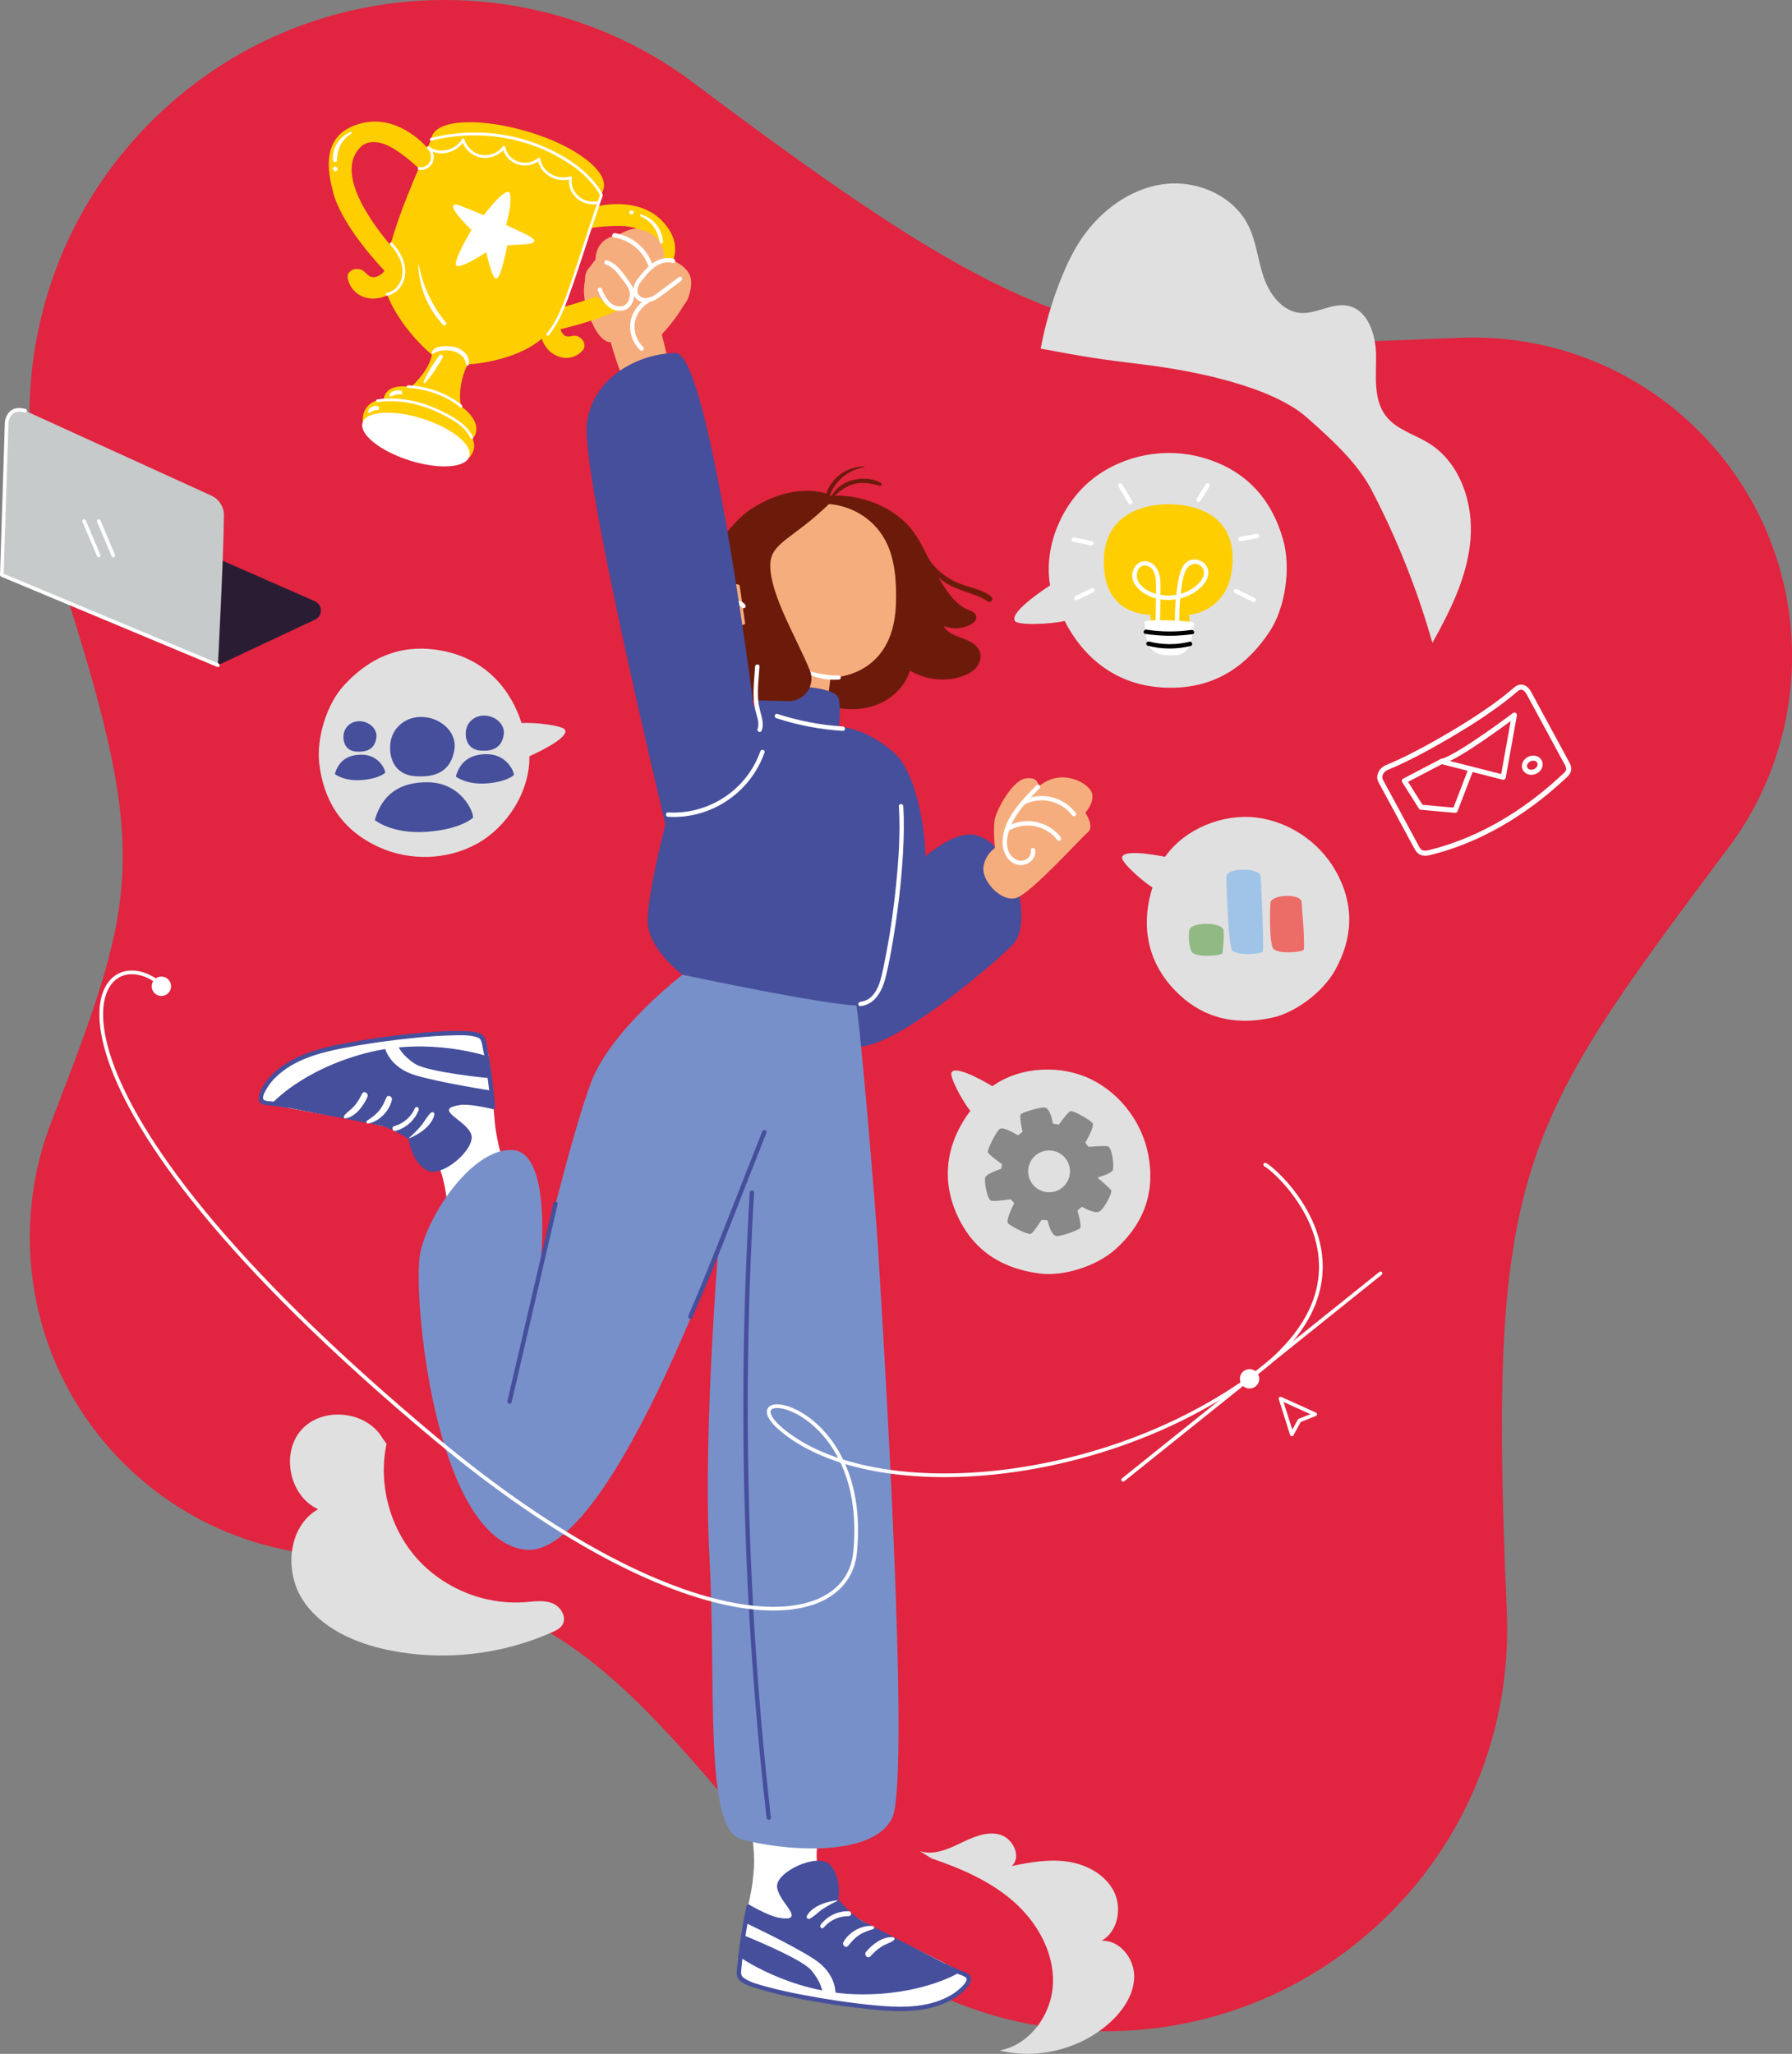 <?xml version="1.0" encoding="UTF-8"?>
<svg id="Calque_1" data-name="Calque 1" xmlns="http://www.w3.org/2000/svg" viewBox="0 0 872.67 1000">
  <rect x="0" y="0" width="872.67" height="1000" fill="#808080" stroke="none"/>
  <defs>
    <style>
      .cls-1 {
        fill: #ffce00;
      }

      .cls-2 {
        fill: #2a1d33;
      }

      .cls-3 {
        fill: #91b983;
      }

      .cls-4 {
        fill: #6c1b0b;
      }

      .cls-5 {
        fill: #ec6c68;
      }

      .cls-6 {
        stroke-width: 1.78px;
      }

      .cls-6, .cls-7, .cls-8 {
        fill: none;
        stroke: #fff;
        stroke-linecap: round;
        stroke-linejoin: round;
      }

      .cls-7 {
        stroke-width: 1.8px;
      }

      .cls-9 {
        fill: #fff;
      }

      .cls-8 {
        stroke-width: 2.48px;
      }

      .cls-10 {
        fill: #c6cacb;
      }

      .cls-11 {
        fill: #a0c4e8;
      }

      .cls-12 {
        fill: #7890c9;
      }

      .cls-13 {
        fill: #f6ad7d;
      }

      .cls-14 {
        fill: #464f9c;
      }

      .cls-15 {
        fill: #e12440;
      }

      .cls-16 {
        fill: #888;
      }

      .cls-17 {
        fill: #e0e0e0;
      }
    </style>
  </defs>
  <path class="cls-15" d="M670.45,937.68c-79.69,72.95-203.43,67.49-276.39-12.2-2.98-3.25-5.81-6.59-8.53-9.99h0c-102.81-128.64-120.16-133.69-247.45-161.06-30.8-6.4-59.95-22.19-82.81-47.16-41.82-45.68-51.18-109.61-29.33-163.42,42.56-110.63,47.69-128.38-.26-274.87C-.2,194.96,18.52,109.37,80.03,53.05,153.71-14.4,263.83-16.99,340.2,42.19c175.76,131.83,200.93,129.2,370.86,122.28h0c44.14-1.77,88.72,15.18,120.87,50.3,51.76,56.54,53.79,141.01,8.48,199.67-101.38,135.77-115.97,155.53-106.62,370.46h0c2.4,55.75-18.94,112.15-63.32,152.78Z"/>
  <g>
    <path class="cls-17" d="M618.37,307.35c7.31-11.07,10.54-30.4,6.46-44.68-5.14-17.99-16.53-33.55-39.49-39.95-18.02-5.02-38.18-1.22-52.96,10.24-14.58,11.3-24.36,32.42-21.01,52.05,0,0-19.77,12.64-17.2,17.14.68,2.56,17.82,1.78,24.26.19l-.05-.18c8.31,16.5,24.06,32.03,49.98,32.69,19.36.5,36.56-7.12,50.01-27.5Z"/>
    <g>
      <path class="cls-1" d="M571.91,245.64c-.79-.26-33.01-2.62-34.32,25.94-1.31,28.56,22.01,27.51,22.53,27.77.52.26-.52,4.72,1.05,5.5,1.57.79,17.03,2.1,17.81,0,.79-2.1,0-5.5,0-5.5,0,0,22.42-1.31,21.22-29.34-1.05-24.52-28.29-24.36-28.29-24.36Z"/>
      <path class="cls-9" d="M564.89,301.92c.08-5.96.34-11.94.22-17.9-.09-4.2-1.41-9.28-6.02-10.57-3.79-1.07-7.01,1.94-7.61,5.54-.68,4.13,2.19,7.65,5.46,9.77,7.34,4.74,17.58,4.32,24.82-.39,3.38-2.2,7.11-5.87,6.62-10.28-.39-3.59-4.04-6.1-7.55-5.65-5.09.66-6.32,6.63-7.07,10.77-1.17,6.44-1.7,12.97-1.59,19.52.02,1.37,2.16,1.38,2.14,0-.07-4.44.14-8.89.66-13.3.45-3.77.8-8.15,2.43-11.63,1.5-3.2,5.44-4.6,7.98-1.55,2.64,3.18-.77,7.25-3.26,9.25-5.44,4.34-13.15,5.59-19.74,3.47-3.26-1.05-6.82-3.05-8.3-6.29-1.26-2.76-.04-7.7,3.79-7.3,5.28.56,5.15,7.63,5.1,11.47-.07,5.03-.14,10.05-.2,15.07-.02,1.38,2.12,1.38,2.14,0h0Z"/>
      <path class="cls-9" d="M524.66,292.19c2.6-1.3,5.2-2.6,7.81-3.9.52-.26.66-.99.38-1.46-.31-.53-.94-.64-1.46-.38-2.6,1.3-5.2,2.6-7.81,3.9-.52.26-.66.99-.38,1.46.31.53.94.64,1.46.38h0Z"/>
      <path class="cls-9" d="M531.79,263.52c-2.84-.61-5.67-1.22-8.51-1.83-.56-.12-1.16.17-1.31.75-.15.53.18,1.19.75,1.31,2.84.61,5.67,1.22,8.51,1.83.56.12,1.16-.17,1.31-.75.15-.53-.18-1.19-.75-1.31h0Z"/>
      <path class="cls-9" d="M601.29,288.7c2.89,1.44,5.78,2.88,8.67,4.32.52.26,1.16.14,1.46-.38.28-.47.14-1.2-.38-1.46-2.89-1.44-5.78-2.88-8.67-4.32-.52-.26-1.16-.14-1.46.38-.28.47-.14,1.2.38,1.46h0Z"/>
      <g>
        <path class="cls-9" d="M557.3,302.94s.9,8.5,1.57,10.46c.67,1.96,3.71,5.01,7.31,5.45s7.76,0,7.76,0c0,0,4.95-1.09,5.96-5.99,1.01-4.9,1.67-9.61,1.67-9.61-1.44-1.11-24.47-2.08-24.27-.31Z"/>
        <path d="M557.69,308.63c7.65,1.2,15.42,1.24,23.08.14,1.36-.19.78-2.25-.57-2.06-7.25,1.04-14.71,1-21.95-.14-1.35-.21-1.93,1.85-.57,2.06h0Z"/>
        <path d="M558.99,314.42c6.82,1.76,14.01,1.79,20.84.1,1.33-.33.77-2.39-.57-2.06-6.47,1.6-13.26,1.56-19.71-.1-1.33-.34-1.9,1.72-.57,2.06h0Z"/>
      </g>
      <path class="cls-9" d="M551.39,243.98c-1.63-2.72-3.26-5.44-4.9-8.15-.71-1.18-2.56-.1-1.85,1.08,1.63,2.72,3.26,5.44,4.9,8.15.71,1.18,2.56.1,1.85-1.08h0Z"/>
      <path class="cls-9" d="M584.58,243.91c1.47-2.34,2.93-4.67,4.4-7.01.31-.49.1-1.18-.38-1.46-.51-.3-1.15-.11-1.46.38-1.47,2.34-2.93,4.67-4.4,7.01-.31.49-.1,1.18.38,1.46.51.3,1.15.11,1.46-.38h0Z"/>
      <path class="cls-9" d="M604.29,263.5c2.73-.5,5.46-1,8.19-1.5.57-.1.89-.79.75-1.31-.16-.6-.74-.85-1.31-.75-2.73.5-5.46,1-8.19,1.5-.57.1-.89.79-.75,1.31.16.6.74.85,1.31.75h0Z"/>
    </g>
  </g>
  <g>
    <path class="cls-17" d="M506.22,620.06c11.32,1.49,27.49-3.28,37-11.81,11.98-10.74,19.74-25.41,16.05-45.58-2.89-15.83-13.41-30-27.84-37.13-14.23-7.03-34.24-6.65-48.17,3.32,0,0-17.22-10.54-19.73-6.86-1.72,1.49,5.32,14.46,8.98,18.84l.12-.1c-9.64,12.64-15.73,30.66-6.49,50.96,6.9,15.16,19.26,25.61,40.08,28.35Z"/>
    <path class="cls-16" d="M539.36,558.11c-2.24-.35-9.28.28-9.28.28l-1.58-2.01s4.73-7.99,3.58-9.52c-1.16-1.53-9.48-6.4-10.86-5.8-1.39.6-5.55,6.47-5.55,6.47l-2.92-.39s-1.14-8.08-4.42-7.93c-3.28.16-9.73,2.29-11.02,3.12-1.29.83.65,8.73.65,8.73l-2.13,1.7-.91-.44s-6.32-3.95-8.12-2.59c-1.8,1.35-6.09,10.15-5.75,11.28.34,1.13,6.93,5.87,6.93,5.87l-.5,2.26s-7.44,2.26-7.78,4.4c-.34,2.14,1.02,10.94,3.27,11.17,2.26.23,9.25-.79,9.25-.79l1.69,1.92s-4.29,8.23-3.05,9.7c1.24,1.47,9.81,5.87,11.17,5.19,1.35-.68,5.19-6.77,5.19-6.77l2.93.23s1.58,8.01,4.85,7.67c3.27-.34,9.59-2.82,10.83-3.72,1.24-.9-1.13-8.69-1.13-8.69l2.14-1.92s6.32,3.84,8.69,2.26c2.37-1.58,6.2-9.02,5.64-10.15s-6.32-5.87-6.32-5.87l.03-.6c2-.56,6.78-2.06,7.14-3.73.46-2.12-.41-10.98-2.65-11.33ZM510.88,580.52c-5.63,0-10.19-4.56-10.19-10.19s4.56-10.19,10.19-10.19,10.19,4.56,10.19,10.19-4.56,10.19-10.19,10.19Z"/>
  </g>
  <g>
    <path class="cls-17" d="M167.32,333.9c-7.92,8.68-13.41,25.13-11.81,38.19,2.01,16.44,9.83,31.62,29.03,40.38,15.07,6.87,33.22,6.33,47.73-1.65,14.31-7.88,25.77-25,25.55-42.62,0,0,19.03-8.33,17.41-12.62-.24-2.33-15.34-4.02-21.19-3.51l.02.16c-4.99-15.58-16.63-31.33-39.2-35.48-16.86-3.1-32.95,1.19-47.53,17.15Z"/>
    <path class="cls-14" d="M230.37,398.12c.2-3.35-6.15-16.98-21.82-17.23-13.87-.23-22.5,5.92-26.02,18.41,0,0,8.25,6.88,25.14,5.71,16.9-1.17,22.69-6.88,22.69-6.88Z"/>
    <path class="cls-14" d="M221.31,364.83c-1.81,11.68-10.36,13.74-19.2,13.1-8.84-.64-12.66-7.33-12.08-15.36.58-8.04,7.5-14.09,16.33-13.45,8.84.64,16.18,7.75,14.95,15.71Z"/>
    <path class="cls-14" d="M187.56,376.28c.1-1.71-3.15-8.69-11.17-8.82-7.1-.12-11.52,3.03-13.32,9.43,0,0,4.22,3.52,12.87,2.92,8.65-.6,11.62-3.53,11.62-3.53Z"/>
    <path class="cls-14" d="M183.3,359.23c-.93,5.98-5.31,7.03-9.83,6.71-4.52-.33-6.48-3.75-6.19-7.87.3-4.12,3.84-7.21,8.36-6.89,4.52.33,8.28,3.97,7.65,8.05Z"/>
    <path class="cls-14" d="M250.23,377.39c.12-1.98-3.63-10.03-12.89-10.18-8.19-.13-13.29,3.5-15.37,10.87,0,0,4.87,4.06,14.85,3.37,9.98-.69,13.4-4.07,13.4-4.07Z"/>
    <path class="cls-14" d="M245.32,357.72c-1.07,6.9-6.12,8.12-11.34,7.74-5.22-.38-7.48-4.33-7.14-9.08.34-4.75,4.43-8.32,9.65-7.94,5.22.38,9.56,4.58,8.83,9.28Z"/>
  </g>
  <g>
    <path class="cls-17" d="M619.35,495.55c11.17-2.36,24.83-12.23,30.97-23.44,7.73-14.11,10.17-30.53-.02-48.32-7.99-13.97-22.63-23.83-38.6-25.75-15.76-1.9-34.51,5.12-44.33,19.15,0,0-19.75-4.22-20.89.09-1.13,1.97,9.83,11.86,14.73,14.78l.08-.14c-4.89,15.13-4.64,34.15,10.82,50.22,11.55,12.01,26.68,17.75,47.23,13.41Z"/>
    <path class="cls-5" d="M618.65,439.88s-.86,16.27,1.11,21.51c1.31,3.5,15.05,2.27,15.18.95.52-5.29-.87-19.36-1.09-23.17-.25-4.26-15.2-3.89-15.2.71Z"/>
    <path class="cls-11" d="M597.2,426.86s.66,30.16,2.62,35.4c1.31,3.5,15.05,2.27,15.18.95.52-5.29-.87-32.71-1.09-36.52-.25-4.26-16.71-4.44-16.71.17Z"/>
    <path class="cls-3" d="M579.16,453.21s-.96,4.64,1,9.89c1.31,3.5,15.05,2.27,15.18.95.52-5.29.75-7.19.53-11-.25-4.26-16.71-4.44-16.71.17Z"/>
  </g>
  <g>
    <g>
      <path class="cls-13" d="M326.96,181.52c-.39-.96-4.68-18.72-4.68-18.72,0,0,15.55-16.3,14.2-26-1.35-9.7-13.79-11.37-13.79-11.37,0,0-3.43-22.24-21.53-10.98,0,0-10.89.55-11.17,12.06,0,0-9.34,8.52-3.91,24.91,5.43,16.39,11.32,15.17,11.32,15.17,0,0,6.59,24.91,13.07,28.03s18.46-8.31,16.49-13.09Z"/>
      <g>
        <path class="cls-1" d="M323.89,109.17c-10.1-12.25-26.83-10.05-32.75-8.79.66-1.96,1.21-3.63,1.63-4.94.04-.12.09-.24.13-.37.6-1.85.94-2.89.94-2.89,2.87-8.6-13.49-21.15-36.53-28.02-23.05-6.87-44.2-6.24-47.06,2.38-.15.42-.22.87-.28,1.33-.4,1.02-1.02,2.46-1.78,4.23-2.57-2.96-15.7-16.75-33.04-11.86-19.38,5.46-15.44,23.64-12.97,33.21,3.64,14.2,18.09,30.96,25.04,38.4-.75,1.24-2.07,2.24-3.71,2.82-2.7.94-4.11-.44-5.99-2.3-2.89-2.86-9.44-1.17-8.08,3.74,2.41,8.68,11.54,11.4,19.22,7.65,5.84,14.96,19.42,27.19,21.68,28.98-.33,1.64-.89,3.24-1.69,4.85-1.8,3.67-4.72,7.25-8.35,10.76-.02.03-.06.05-.08.08-.49-.06-.96-.12-1.47-.18-11.64-1.31-11.86,6-11.86,6-9.74,1.03-10.1,8.47-10.1,8.47-2.55,14.92,21.37,21.37,37.3,23.76,5.84.88,10.47-.36,13.19-2.59,6.3-5.17,2.54-10.76,2.54-10.76,0,0,1.93.09,2.15-4.08.19-3.51-2.56-7.75-7.42-11.23-1.1-4.99-.43-11.08,1.58-16.7.43-1.25.94-2.48,1.51-3.66,7.68-.44,25.37-3.23,36.22-12.53.43,1.4,1.08,2.72,1.9,3.88,4.28,6.06,12.72,7.58,17.88,1.92,2.82-3.09-.9-7.88-4.55-7.22-2.11.38-3.58.82-5.04-1.01-.47-.59-.84-1.37-1.11-2.22,11.02-2.6,30.46-8.15,41.18-16.93,7.86-6.45,22.22-19.09,9.78-34.18ZM190.12,119.33c-8.75-10.29-27.79-35.72-14.07-48.15,0,0,5.37-5.56,16.68,1.85,4.29,2.81,8.1,6.02,11.19,8.92-4.54,10.63-10.37,24.89-13.79,37.38ZM274.34,149.41h-.01c-.22.04-.42.1-.64.16,4.18-10.84,8.47-22.94,12.04-33.21.01-.04.03-.08.05-.14.62-1.79,1.2-3.53,1.78-5.19,4.2-.63,9.12-1.12,14.18-1.06,13.75.16,14.72,7.64,14.72,7.64,3.64,18.15-29.36,28.51-42.11,31.8Z"/>
        <path class="cls-9" d="M267.34,163.19c5.64-7.05,8.56-15.7,11.49-24.12,3.21-9.22,6.2-18.51,9.25-27.77,1.77-5.35,3.56-10.69,5.43-16.01.28-.81-.96-1.28-1.25-.47-3.19,9.08-6.16,18.24-9.17,27.38-2.96,8.99-5.79,18.09-9.35,26.86-1.93,4.76-4.28,9.33-7.5,13.36-.54.67.55,1.44,1.08.78h0Z"/>
        <path class="cls-9" d="M210.9,172.25c5.25-3.4,15.31-1.79,16.13,5.3.06.56,1,.68,1.15.11,1.07-4.34-2.83-7.74-6.7-8.66-2.85-.68-10.62-1.17-11.23,2.91-.06.38.39.52.66.35h0Z"/>
        <path class="cls-9" d="M198.67,188.9c9.07.48,18.4,3.64,25.46,9.44.66.54,1.44-.54.78-1.08-7.23-5.93-16.83-9.19-26.12-9.68-.85-.05-.98,1.28-.12,1.33h0Z"/>
        <path class="cls-9" d="M183.96,195.78c8.99-1.27,18.11.3,26.47,3.73,3.81,1.56,7.54,3.48,11.01,5.71,3.26,2.09,6.02,4.68,7.76,8.17.38.76,1.59.21,1.21-.56-1.72-3.45-4.36-6.13-7.54-8.26-3.58-2.4-7.55-4.45-11.53-6.12-8.69-3.65-18.24-5.3-27.62-3.98-.85.12-.62,1.43.23,1.31h0Z"/>
        <path class="cls-9" d="M228.54,222.27c-1.78,5.6-14.86,6.44-29.21,1.88-14.35-4.56-24.54-12.81-22.76-18.41s14.86-6.44,29.21-1.88c14.35,4.56,24.54,12.81,22.76,18.41Z"/>
        <path class="cls-9" d="M210.08,68.51c24.21-6.08,50.45-1.43,70.55,13.57,2.35,1.75,4.47,3.77,6.43,5.94,2,2.21,3.96,4.6,5.23,7.32.36.78,1.57.22,1.21-.56-2.19-4.68-6.14-8.79-10.02-12.13-4.64-3.99-10.11-7.2-15.61-9.85-11.36-5.47-23.95-8.28-36.55-8.28-7.24,0-14.45.91-21.47,2.68-.83.21-.6,1.52.23,1.31h0Z"/>
        <path class="cls-9" d="M170.64,64.31c-5.48,2.29-8.99,7.74-8.45,13.75.1,1.1,1.97,1.04,1.96-.08-.07-5.21,2.28-10.13,6.89-12.82.52-.3.17-1.09-.4-.86h0Z"/>
        <path class="cls-9" d="M162.4,82.89s.04.06.06.09c.09.11.2.2.32.25.12.08.26.12.4.13.15.02.29,0,.42-.05.14-.03.26-.09.37-.19.06-.07.13-.13.19-.2.11-.16.18-.33.2-.53,0-.1,0-.19-.01-.29-.03-.19-.11-.35-.23-.5-.02-.03-.05-.05-.07-.08-.09-.11-.19-.2-.32-.25-.12-.08-.25-.12-.4-.13-.15-.02-.29,0-.42.05-.14.03-.26.09-.36.19-.06.07-.12.13-.19.2-.11.16-.18.33-.2.52,0,.1,0,.19.01.29.03.19.11.35.23.5h0Z"/>
        <path class="cls-9" d="M311.94,105.33c5.28,2.33,8.56,6.93,9.2,12.62.13,1.12,1.75.78,1.7-.3-.28-6.06-4.76-11.58-10.57-13.18-.57-.16-.88.62-.33.87h0Z"/>
        <path class="cls-9" d="M306.98,104.25c.09.04.18.08.28.11.31.13.72.07.97-.16.19-.17.33-.4.35-.66.02-.25-.06-.52-.22-.72-.22-.26-.59-.41-.93-.34l-.29.06c-.07.02-.15.05-.22.07-.11.05-.2.11-.27.21-.06.05-.1.11-.13.19-.07.1-.1.21-.11.33,0,.16.02.31.08.46.09.21.29.37.49.46h0Z"/>
        <path class="cls-9" d="M188.62,143.97c4.99-1.08,8.28-5.61,8.69-10.57.48-5.78-2.5-11.03-6.28-15.16-.58-.63-1.6.22-1.03.85,3.35,3.67,6.12,8.22,6.02,13.35-.09,4.64-2.9,9.2-7.64,10.22-.83.18-.61,1.49.23,1.31h0Z"/>
        <path class="cls-9" d="M208.19,72.4c5.57,4.35,14.54,2.04,17.91-3.95-.4-.09-.8-.18-1.2-.27,1.16,4.22,4.68,7.55,8.98,8.46,4.5.96,9.34-.89,12.09-4.56-.4-.09-.8-.18-1.2-.27,1.55,8.28,11.79,11.51,18.09,6.15-.36-.13-.72-.26-1.08-.4,1.38,7.39,9.05,11.7,16.17,9.64-.26-.24-.52-.48-.78-.72-1.29,8.07,6.34,14.36,14.06,12.8.84-.17.61-1.48-.23-1.31-6.91,1.4-13.66-4.14-12.5-11.36.06-.4-.38-.83-.78-.72-6.41,1.86-13.37-1.83-14.62-8.56-.09-.49-.69-.72-1.08-.4-5.53,4.7-14.56,1.95-15.93-5.36-.11-.57-.85-.73-1.2-.27-2.39,3.2-6.57,4.82-10.51,4.09-3.83-.71-7.13-3.69-8.17-7.45-.13-.48-.89-.82-1.2-.27-3.03,5.38-11.01,7.59-16.06,3.65-.68-.53-1.45.55-.78,1.08h0Z"/>
        <path class="cls-9" d="M207.03,186.4c3.27-3.54,6.12-7.99,8.49-12.18.61-1.08-.83-2.19-1.59-1.14-2.89,3.95-5.78,8.39-7.68,12.91-.21.51.46.77.79.42h0Z"/>
        <path class="cls-9" d="M235.56,104.79s11.56-15.3,12.79-10.4c1.23,4.9-1.93,15.14-1.93,15.14l9.21,4.32c3.52,1.69,9.45,4.88-2.49,5.26l-6.12.31s-2.8,15.5-5.19,16.23c-2.24.69-5-12.88-5-12.88,0,0-15.95,10.67-14.87,5.24,1.08-5.43,7.66-16.02,7.66-16.02,0,0-13.79-13.08-7.22-12.35,1.39.15,13.16,5.14,13.16,5.14Z"/>
        <path class="cls-9" d="M190.12,193.06c.79,0,1.43-.55,2.17-.79.85-.29,1.77-.33,2.66-.2,1.23.17,1.32-1.62.18-1.88-1.14-.26-2.27-.16-3.36.25-.88.33-2.04.97-2.16,2-.03.29.21.63.52.63h0Z"/>
        <path class="cls-9" d="M180.31,200.98c.89-.88,1.97-1.35,3.23-1.27,1.34.09,1.44-1.76.19-2.03-1.86-.4-3.89.73-4.51,2.52-.21.61.57,1.3,1.1.78h0Z"/>
        <path class="cls-9" d="M204.01,82.71c2.85.49,5.92-1.26,6.83-4.03.81-2.48.22-5.67-1.88-7.36-.67-.54-1.44.55-.78,1.08,1.61,1.29,2.03,3.92,1.41,5.8-.74,2.25-3.17,3.57-5.46,3.18-.84-.14-.97,1.18-.12,1.33h0Z"/>
        <path class="cls-9" d="M203.7,128.97c.36,11,4.55,21.08,12.07,29.19.78.84,2.13-.25,1.38-1.15-6.76-8.14-11.17-17.64-13.17-28.06-.03-.15-.29-.15-.28.01h0Z"/>
      </g>
      <path class="cls-13" d="M322.32,126.83c-8.11,1.73-15.31,7.31-19,14.74-.98,1.97-1.73,4.24-1.11,6.36.81,2.74,3.81,4.4,6.67,4.36,2.85-.04,5.51-1.47,7.75-3.24,2.24-1.76,4.18-3.88,6.42-5.65-1.42,2.35-.48,5.71,1.77,7.29s3.98.7,6.36-.68c2.38-1.39,3.77-3.95,4.49-6.61,1.17-4.35,1.68-8.4-1.29-11.78-2.97-3.38-7.68-5.14-12.14-4.54"/>
      <path class="cls-13" d="M301.62,114.35c3.33-2.41,7.76-3.22,11.73-2.17,3.97,1.06,7.41,3.96,9.1,7.7.82,1.81,1.25,3.86.84,5.8-.41,1.94-1.76,3.75-3.65,4.37-1.72.56-1.35.64-2.9-.29-1.56-.93-1.4-1.77-2.63-3.1,4.52,1.4,3.23,3.23-1.16,5.92-2.25,1.38-3.12,4.52-5.76,4.69-2.63.17-5.29-1.48-6.31-3.91,1.14,1.47,5.62,5.23,6.24,6.98.62,1.75.07,6.03-1.02,7.54-1.28,1.76-2.84,2.42-5.02,2.43-3.08.01-9.86-5.4-12.29-7.29-2.43-1.9-4.05-4.93-3.86-8.01.19-3.08,2.39-6.04,5.39-6.75-.45-3.16.5-6.5,2.55-8.94,2.05-2.45,5.16-3.98,8.35-4.1"/>
      <path class="cls-9" d="M328.04,126.01c-3.63-1.06-7.47.12-10.44,2.31-1.55,1.15-2.91,2.5-4.17,3.95-1.28,1.47-2.61,2.99-3.65,4.65-1.8,2.88-2.28,7.01.83,9.21,2.89,2.04,6.62,1.05,9.38-.68,1.96-1.23,3.77-2.72,5.61-4.11,2.04-1.53,4.07-3.06,6.11-4.59,1.09-.82.02-2.67-1.08-1.85-2.92,2.19-5.83,4.38-8.75,6.57-2.29,1.72-4.95,3.98-8.03,3.62-1.3-.15-2.58-.8-3.12-2.04-.66-1.51-.16-3.24.61-4.61.79-1.39,1.85-2.62,2.87-3.84,1.02-1.22,2.08-2.41,3.26-3.47,2.69-2.42,6.34-4.15,9.99-3.09,1.32.39,1.89-1.68.57-2.06h0Z"/>
      <path class="cls-9" d="M291.1,141.3c1.28,3.22,2.85,6.41,5.76,8.44,2.51,1.75,5.88,2.24,8.57.6,1.19-.73,2.14-1.81,2.62-3.13.57-1.56,1.06-3.37.84-5.04-.21-1.61-1.13-3.08-2-4.42-.95-1.46-2.03-2.84-3.08-4.23-2.23-2.97-4.56-5.59-8.21-6.77-1.31-.43-1.87,1.64-.57,2.06,3.33,1.08,5.33,3.68,7.36,6.36,1.96,2.6,5.02,5.79,4.22,9.28-.37,1.6-.79,3.14-2.27,4.05-1.36.84-2.98.92-4.48.41-3.58-1.23-5.42-4.9-6.72-8.18-.5-1.26-2.57-.71-2.06.57h0Z"/>
      <path class="cls-9" d="M298.91,115.59c7.5,1.11,14.13,6.4,16.68,13.57.46,1.29,2.53.73,2.06-.57-2.79-7.83-9.92-13.84-18.18-15.07-1.35-.2-1.93,1.86-.57,2.06h0Z"/>
    </g>
    <path class="cls-14" d="M424.96,443.92s33.07-43.49,51.55-36.93c18.48,6.55,26.36,42.85,16.81,52.82-9.56,9.97-67.53,59.42-80.07,48.02-12.54-11.41,7.8-64.73,7.8-64.73"/>
    <path class="cls-13" d="M505.73,383.05s.4-5.05-6.26-4.04c-6.66,1.01-14.01,15.34-14.98,19.58s0,14.33,0,14.33c0,0-5.01,3.23-5.61,9.69-.61,6.46,8.88,16.96,16.15,14.54,7.27-2.42,31.29-29.07,34.72-31.9,3.43-2.83-1.21-9.49-1.21-9.49,0,0,5.76-6.46,2.48-11.1-3.28-4.64-15.19-10.3-25.29-1.62Z"/>
    <path class="cls-9" d="M504.76,382.3c-7.33,7.48-16.81,16.99-16.53,28.33.11,4.62,2.8,9.54,7.67,10.49,4.23.82,8.79-2.68,8.26-7.16-.16-1.35-2.3-1.37-2.14,0,.26,2.15-1.05,4.09-3.09,4.85-2.05.77-4.24-.04-5.79-1.47-3.57-3.29-3.12-8.61-1.76-12.84,2.65-8.24,8.97-14.66,14.89-20.7.96-.98-.55-2.5-1.51-1.51h0Z"/>
    <path class="cls-9" d="M491.49,404.28c7.98-4.47,17.91-2.36,23.51,4.81.85,1.08,2.35-.44,1.51-1.51-6.19-7.93-17.36-10.04-26.1-5.14-1.2.67-.12,2.52,1.08,1.85h0Z"/>
    <path class="cls-9" d="M499.26,391.5c7.88-3.8,17.53-1.51,22.81,5.48.82,1.08,2.68.02,1.85-1.08-6.02-7.97-16.71-10.59-25.74-6.25-1.24.6-.16,2.44,1.08,1.85h0Z"/>
    <g>
      <g>
        <path class="cls-9" d="M420.15,935.43c-1.51-1.03-3.41-1.63-4.94-2.91-6.98-5.85-13.46-14.68-16.67-22.92-3.92-10.05,7.02-49.23,7.95-50.22l-42.75,10.21c3.99,35.01,4,35.2,2.79,46.47-1.21,11.34-10,39.37-6.36,46.17,3.64,6.8,53.71,14.49,72.49,15.58,29.17,1.7,39.18-10.97,39.25-14.71.05-2.57-43.35-21.96-51.75-27.67Z"/>
        <path class="cls-14" d="M460.38,956.16l-40.24-20.73c-4.1-2.24-8.3-6.35-12.54-11.35,0,0-11.75,9.82-23.92,10.01-12.18.19-19.19-6.94-19.19-6.94-2.19,9.61-4.17,18.76-4.92,25.38,0,0,24.87,18.06,57.38,18.86,32.51.8,50.95-11.34,50.95-11.34l-7.52-3.87Z"/>
        <path class="cls-9" d="M471.33,962.24c-.9-.71-1.79-1.25-3.43-2.21,0,0,.07-.19,0,0-.6.39-18.91,11.75-50.87,10.97-32.51-.8-57.46-18.49-57.46-18.49-.47,4.32-.48,8.01.53,9.88.11.21.28.42.47.63.4.43.98.87,1.71,1.3,10.58,6.24,53.3,12.66,70.31,13.66,22.43,1.31,33.28-5.81,37.39-10.89,2.06-2.68,2.28-4.13,1.35-4.86Z"/>
        <path class="cls-14" d="M408.19,925.4s2.16-11.01-4.08-17.54c-5.74-6.01-26.62,3.52-25.69,11.05.83,6.69,11.27,14.07,5.27,15.17-6,1.1-18.03-6.37-18.65-6.53v11.27l15.54,10.55h17.35l10.74-9.35,9.45-5.86c-2.28-1.28-6.26-5.05-9.93-8.78Z"/>
        <path class="cls-9" d="M401.09,938.55c3.12-3.68,7.43-5.61,12.24-5.6,1.53,0,1.53-2.34,0-2.38-5.38-.13-10.39,2.31-13.68,6.54-.79,1.01.58,2.46,1.44,1.44h0Z"/>
        <path class="cls-9" d="M424.98,937.76c-5.44-.55-11.76,3.09-14.27,7.9-.73,1.39,1.17,3.1,2.29,1.77,1.66-1.98,3.12-3.77,5.3-5.22,2.14-1.43,4.47-2.15,6.89-2.94.85-.28.64-1.42-.2-1.5h0Z"/>
        <path class="cls-9" d="M435.01,943.28c-4.89-.68-10.39,3.5-13.26,7.07-1.2,1.49.83,3.63,2.15,2.15,1.59-1.79,3.34-3.39,5.36-4.69,1.88-1.22,4.13-1.78,5.95-3.04.5-.35.57-1.38-.19-1.49h0Z"/>
        <path class="cls-9" d="M361.3,941.94s28.71,11.44,33.74,17.33c5.02,5.9,5.33,10.22,5.33,10.22l6.48,1.08s.64-9.55-10.5-16.76c-11.14-7.21-33.82-17.81-33.82-17.81l-1.22,5.94Z"/>
        <path class="cls-9" d="M407.75,925.26c-5.1.51-12.18,2.73-14.8,7.56-.49.91.49,1.84,1.38,1.38,2.38-1.22,4.24-3.36,6.49-4.81,2.24-1.44,4.58-2.78,7.01-3.88.12-.05.06-.26-.07-.25h0Z"/>
        <path class="cls-14" d="M363.52,928.08c-1.43,6.53-2.5,13.15-3.42,19.77-.4,2.9-.78,5.81-1.04,8.73-.16,1.76-.48,3.75-.15,5.51.68,3.56,7,5.17,9.95,6.13,5.66,1.84,11.51,3.14,17.34,4.33,12.83,2.61,25.84,4.59,38.86,5.9,12.72,1.28,26.6,1.65,38.18-4.63,2.04-1.11,3.98-2.44,5.68-4.03,1.69-1.57,4.01-3.96,3.99-6.4-.01-2.27-2.69-2.95-4.39-3.7-2.59-1.15-5.33-2.13-7.81-3.52-1.21-.68-2.3,1.18-1.09,1.86,1.93,1.08,4.05,1.87,6.07,2.76,1,.43,4.83,1.49,5.04,2.64.31,1.66-2.59,4.18-3.78,5.23-1.51,1.33-3.21,2.44-4.98,3.39-10.87,5.8-23.9,5.49-35.81,4.35-11.93-1.15-23.82-2.93-35.59-5.18-5.66-1.08-11.3-2.28-16.86-3.81-3.8-1.05-8.33-2.07-11.58-4.44-1.65-1.21-1.19-2.93-1.04-4.98.22-3.01.6-6.02,1-9.01.93-6.81,2.03-13.61,3.49-20.32.3-1.35-1.78-1.93-2.08-.57h0Z"/>
      </g>
      <g>
        <path class="cls-9" d="M184.69,547.9c1.74.56,3.73.6,5.56,1.4,8.35,3.65,17.05,10.3,22.46,17.29,6.6,8.53,7.14,49.22,6.53,50.42l38.14-21.84c-13.7-32.47-13.76-32.64-15.78-43.8-2.03-11.22-1.5-40.6-6.91-46.09-5.41-5.49-55.62,1.24-73.94,5.48-28.46,6.59-34.5,21.57-33.51,25.18.67,2.48,47.78,8.85,57.45,11.96Z"/>
        <path class="cls-14" d="M140.24,539.35l44.45,8.55c4.57.99,9.75,3.75,15.23,7.36,0,0,8.5-12.73,20.14-16.34,11.63-3.61,20.37,1.25,20.37,1.25-.61-9.84-1.29-19.18-2.43-25.74,0,0-28.95-10.32-60.37-1.92-31.42,8.39-45.69,25.24-45.69,25.24l8.3,1.6Z"/>
        <path class="cls-9" d="M128.02,536.6c1.07.43,2.07.69,3.91,1.15,0,0,0,.2,0,0,.47-.55,14.83-16.6,45.72-24.86,31.41-8.4,60.34,1.55,60.34,1.55-.76-4.28-1.8-7.82-3.29-9.33-.17-.17-.39-.33-.63-.47-.51-.3-1.19-.56-2.01-.76-11.91-3.01-54.71,2.87-71.31,6.71-21.89,5.06-30.3,14.95-32.8,20.99-1.22,3.15-1.03,4.6.08,5.04Z"/>
        <path class="cls-14" d="M198.98,554.15s1.03,11.17,8.86,15.68c7.2,4.15,24.55-10.88,21.53-17.85-2.68-6.18-14.78-10.33-9.33-13.07,5.45-2.74,19.1,1.03,19.73,1.01l-3.18-10.82-17.88-5.75-16.65,4.89-7.67,11.99-7.42,8.29c2.55.58,7.43,3.08,12,5.62Z"/>
        <path class="cls-9" d="M202.09,539.53c-1.96,4.41-5.54,7.47-10.16,8.82-1.47.43-.81,2.68.67,2.28,5.19-1.39,9.32-5.14,11.28-10.13.47-1.19-1.25-2.2-1.79-.98h0Z"/>
        <path class="cls-9" d="M179.39,547.03c5.37-1.01,10.41-6.28,11.46-11.6.31-1.54-2-2.64-2.69-1.05-1.03,2.36-1.93,4.5-3.61,6.5-1.65,1.97-3.68,3.33-5.78,4.77-.74.51-.22,1.54.62,1.38h0Z"/>
        <path class="cls-9" d="M168.21,544.55c4.88-.73,8.98-6.28,10.73-10.52.73-1.77-1.82-3.25-2.66-1.45-1.02,2.16-2.25,4.19-3.82,6.01-1.46,1.7-3.46,2.87-4.85,4.6-.38.47-.15,1.48.61,1.37h0Z"/>
        <path class="cls-9" d="M239.31,525.07s-30.77-2.88-37.25-7.12c-6.48-4.24-8-8.31-8-8.31l-6.52.79s2.08,9.35,14.8,13.12c12.72,3.78,37.47,7.55,37.47,7.55l-.5-6.04Z"/>
        <path class="cls-9" d="M199.45,554.16c4.74-1.93,10.91-6.05,12.07-11.43.22-1.01-.98-1.62-1.71-.93-1.94,1.84-3.12,4.42-4.87,6.45-1.74,2.01-3.61,3.96-5.63,5.69-.1.08.01.27.13.22h0Z"/>
        <path class="cls-14" d="M241.09,538.99c-.47-6.67-1.31-13.32-2.29-19.93-.43-2.9-.89-5.79-1.46-8.67-.34-1.73-.59-3.73-1.41-5.32-1.66-3.22-8.18-2.99-11.27-3.08-5.95-.17-11.93.23-17.86.73-13.05,1.11-26.08,2.88-38.95,5.29-12.57,2.36-25.99,5.91-35.33,15.2-1.65,1.64-3.14,3.47-4.32,5.47-1.18,1.99-2.73,4.93-2.03,7.26.65,2.18,3.42,2.07,5.25,2.31,2.81.37,5.72.54,8.49,1.17,1.36.31,1.88-1.78.52-2.1-2.16-.49-4.41-.66-6.6-.93-1.08-.14-5.05-.07-5.58-1.11-.76-1.5,1.31-4.74,2.15-6.08,1.07-1.7,2.39-3.25,3.83-4.65,8.79-8.63,21.38-12.01,33.14-14.26,11.77-2.26,23.68-3.9,35.61-5.06,5.73-.56,11.49-1,17.24-1.1,3.94-.07,8.58-.36,12.36,1,1.92.69,1.97,2.48,2.41,4.49.64,2.95,1.12,5.94,1.58,8.93,1.03,6.79,1.89,13.63,2.38,20.48.1,1.38,2.26,1.35,2.16-.04h0Z"/>
      </g>
      <path class="cls-12" d="M351.22,590.09s-9.24,103.23-5.75,167.58c3.5,64.35-2.85,132.5,15.48,137.81,18.33,5.31,63.76,9.8,73.5-10.29,9.73-20.09-6.28-267.15-6.97-279.01-.85-14.45-9.18-117.43-11.3-121.2-2.12-3.77-43.83-5.22-43.83-5.22l-21.12,110.32Z"/>
      <path class="cls-12" d="M332.37,474.59s-35,26.73-44.65,52.71c-9.65,25.98-24.5,88.34-24.5,88.34,0,0,5.94-54.19-13.36-55.67-19.3-1.48-41.57,31.18-45.28,50.48-3.71,19.3,6.68,137.33,50.48,144.01,43.8,6.68,105.6-176.06,105.6-176.06l11.69-98.62-39.98-5.18Z"/>
      <path class="cls-14" d="M337.08,641.64c10.48-23.89,19.74-48.33,29.27-72.62,2.29-5.85,4.58-11.69,6.9-17.53.51-1.28-1.56-1.83-2.06-.57-9.54,24.04-18.8,48.19-28.59,72.12-2.4,5.86-4.82,11.71-7.36,17.51-.55,1.25,1.29,2.34,1.85,1.08h0Z"/>
      <path class="cls-14" d="M249.16,682.74c7.46-32.11,14.93-64.23,22.39-96.34.31-1.34-1.75-1.91-2.06-.57-7.46,32.11-14.93,64.23-22.39,96.34-.31,1.34,1.75,1.91,2.06.57h0Z"/>
      <path class="cls-14" d="M365.08,580.68c-2.34,39.59-3.36,79.25-3.04,118.9.32,39.65,1.97,79.3,4.95,118.84,1.67,22.23,3.77,44.44,6.28,66.59.15,1.35,2.29,1.37,2.14,0-4.46-39.4-7.62-78.95-9.43-118.57-1.81-39.61-2.3-79.29-1.45-118.93.48-22.29,1.38-44.57,2.69-66.83.08-1.37-2.06-1.37-2.14,0h0Z"/>
    </g>
    <path class="cls-14" d="M408.74,353.63c2.23.61,12.83,1.01,26.25,12.47,13.42,11.45,17.38,49.48,15.18,61.23-2.2,11.75-20.43,24.24-20.43,24.24l-21-97.95Z"/>
    <g>
      <path class="cls-4" d="M404.34,241.36c-13.64-4.45-31.29-.14-42.33,9.36-11.04,9.5-17.95,23.53-21.16,38.11-1.45,6.62-2.18,13.69-.07,20.12,2.11,6.43,7.67,11.99,14.16,12.08-1.55,6.33,1.78,13.58,7.47,16.25,5.69,2.68,13.07.47,16.56-4.95,7.16,4.3,14.5,8.41,22.43,10.83,7.92,2.42,16.53,3.06,24.39.43,7.86-2.63,14.84-8.86,17.38-17.08,7.59,4.58,17.06,5.61,25.39,2.77,2.45-.84,4.86-2.03,6.62-4,1.76-1.97,2.78-4.82,2.11-7.43-.97-3.78-4.88-5.75-8.42-7.01-3.54-1.26-7.51-2.6-9.29-6.04,4.2,1.68,9.07,1.42,13.09-.7,1.44-.76,2.93-2.09,2.77-3.77-.19-1.9-2.27-2.81-3.98-3.46-11.98-4.6-18.93-27.06-25.85-36.8"/>
      <g>
        <path class="cls-4" d="M445.59,260.06c-4.38-6.59-11.02-11.48-18.3-14.6-7.75-3.32-16.3-4.73-24.7-4.07l.59,83.38,30.52-20.06c2.83-7.56,14.69-15.71,16.28-22.01,1.93-7.68,0-16.05-4.38-22.64Z"/>
        <path class="cls-13" d="M373.59,258.87c15.25-20.5,47.6-17.16,58.41,5.99,3.42,7.32,4.79,16.97,4.27,29.82-1.44,35.84-31.78,35.27-31.78,35.27l-3.15,23.15-6.72,9.4-23.32-10.68-1.01-39.18s-3.67-26.76-1.1-43.63c.57-3.75,2.17-7.14,4.41-10.14Z"/>
        <path class="cls-14" d="M367.8,344.06s1.87-9.28,8.66-9.94c6.79-.66,30.03,0,31.78,5.7,1.75,5.7,0,15.56,0,15.56l-40.44-11.32Z"/>
        <path class="cls-9" d="M388.1,324.74c5.75,4.64,13.07,6.67,20.42,6.15,1.25-.09,1.28-1.96,0-1.97-7.19-.01-13.72-1.56-20.33-4.33-.08-.03-.16.1-.09.15h0Z"/>
        <path class="cls-4" d="M348.93,269.13c-5.58,15.16-14.01,60-2.58,71.42l37.56.83c7.87.17,13.43-7.77,10.45-15.05-6.46-15.79-19.26-36.7-19.26-51.05,0-11.11,10.92-12.68,28.58-29.85v-4.75c-9.79-3.43-21.65-1.41-30.89,3.31-5.21,2.66-10.63,6.3-14.4,10.77,0,0-7.06,7.85-9.46,14.36Z"/>
        <path class="cls-4" d="M404.84,242.6c3.46-2.75,6.45-5.72,10.87-6.89,4.39-1.16,8.42-.35,12.71.78.81.21,1.33-.94.58-1.37-7.83-4.43-20.94-1.58-24.38,7.35-.05.14.13.21.23.13h0Z"/>
        <path class="cls-4" d="M420.75,227.09c-10,.27-17.64,7.11-19.42,16.96-.23,1.26,1.7,1.8,1.93.53,1.58-8.92,8.62-15.6,17.54-17.1.22-.04.17-.39-.05-.39h0Z"/>
        <path class="cls-13" d="M360.18,284.91c-2.01-1-4.56-.55-6.36.79-1.81,1.34-2.93,3.45-3.47,5.63-.9,3.63-.19,7.76,2.34,10.51,2.53,2.76,6.96,3.78,10.21,1.93l-2.72-18.87Z"/>
        <path class="cls-9" d="M355.71,295.19c.68-.48,2.18-.77,3-.74,1.16.04,1.9.64,2.69,1.41.81.8,2.23-.23,1.6-1.24-.86-1.37-2.5-2.2-4.11-2.16-.76.02-1.62.24-2.25.67-.72.49-.83,1.08-1.2,1.8-.08.15.09.38.26.26h0Z"/>
      </g>
      <path class="cls-4" d="M447.63,267.57c2.54,6.1,6.32,11.45,11.68,15.41,6.65,4.91,15.02,5.36,21.77,9.87,1.34.9,3.03-1.23,1.75-2.27-5.26-4.23-12-4.54-17.92-7.46-7.03-3.46-12.4-9.17-15.83-16.15-.39-.79-1.8-.22-1.45.61h0Z"/>
    </g>
    <path class="cls-14" d="M332.37,474.59s-14.52-10.43-16.82-23.69c-2.3-13.26,19.51-104.88,34.44-106.9,14.92-2.02,41.71,2.6,53.18,6.61,11.48,4.01,35.67,40.22,35.63,59.42-.02,9.6-3.01,28.6-6.71,45.6-3.7,17-8.11,31.99-10.96,33.57-5.71,3.16-88.76-14.61-88.76-14.61Z"/>
    <path class="cls-14" d="M367.88,350.6s-22.29-178.7-38.79-178.7-39.51,10.39-43.22,33.4c-3.71,23.01,38.22,196.11,38.22,196.11"/>
    <path class="cls-9" d="M314.65,145.67c-4.13,2.44-7.04,6.7-7.67,11.47-.65,4.91,1.2,9.94,4.77,13.35.99.95,2.51-.56,1.51-1.51-3.07-2.95-4.71-7.25-4.18-11.5.52-4.15,3.08-7.86,6.66-9.97,1.18-.7.11-2.55-1.08-1.85h0Z"/>
    <path class="cls-9" d="M325.34,397.7c20.85,1.22,40.05-11.66,46.98-31.32.46-1.3-1.61-1.86-2.06-.57-6.62,18.79-25.06,30.91-44.92,29.75-1.37-.08-1.37,2.06,0,2.14h0Z"/>
    <path class="cls-9" d="M370.97,355.65c.82-2.33.46-4.76-.15-7.1-.69-2.62-1.41-5.1-1.61-7.83-.4-5.41.32-10.82.64-16.2.08-1.37-2.06-1.37-2.14,0-.31,5.21-.99,10.44-.68,15.67.14,2.38.52,4.71,1.17,7,.74,2.58,1.63,5.25.7,7.89-.46,1.3,1.61,1.86,2.06.57h0Z"/>
    <path class="cls-9" d="M419.02,489.89c7.32-.84,10.68-7.7,12.28-14.11,1.46-5.84,2.54-11.78,3.54-17.71,2.38-14.14,4.1-28.44,4.91-42.76.43-7.59.59-15.21.12-22.8-.08-1.37-2.22-1.38-2.14,0,.8,12.91-.09,25.94-1.41,38.79-1.29,12.59-3.09,25.16-5.66,37.55-1.41,6.83-2.98,17.92-11.64,18.91-1.35.15-1.37,2.29,0,2.14h0Z"/>
    <path class="cls-9" d="M378.04,349.68c10.5,3.42,21.38,5.49,32.39,6.18,1.37.09,1.37-2.05,0-2.14-10.83-.68-21.51-2.74-31.83-6.1-1.31-.43-1.87,1.64-.57,2.06h0Z"/>
  </g>
  <path class="cls-17" d="M552.34,962.29c.01-8.77-7.12-17.79-15.89-17.34,8.01-4.49,10.13-16.05,5.9-24.2-4.23-8.15-13.25-12.97-22.34-14.32-9.08-1.35-18.33.26-27.32,2.12,5.05-4.5.5-13.74-6.07-15.37-6.57-1.63-13.26,1.53-19.35,4.47-6.09,2.94-13.03,5.81-19.43,3.6l5.74,3.58c14.35,4.88,28.61,11.01,40,21.01,11.39,10,19.65,24.46,19.21,39.61-.44,15.15-11.18,30.28-26.11,32.92,18.66,4.56,39.43-.66,53.71-13.5,6.52-5.87,11.92-13.81,11.94-22.59Z"/>
  <path class="cls-17" d="M506.81,169.75c2.82-16.18,10.53-39.84,19.78-53.42,9.24-13.58,23.49-24.37,39.76-26.63,16.27-2.26,34.22,5.38,41.55,20.08,3.93,7.88,4.65,16.95,7.52,25.27,2.87,8.33,9.15,16.65,17.93,17.32,7.77.59,15.26-5.01,22.92-3.52,9.96,1.94,13.81,14.22,13.86,24.37s-1.39,21.42,4.85,29.42c5.1,6.55,13.85,8.81,20.89,13.2,15.24,9.5,21.76,29.14,20.22,47.03-1.54,17.89-9.78,34.46-18.54,50.14-7.29-25.72-17.23-50.7-29.6-74.4-7.07-13.54-19.97-25.06-31.39-35.21-17.54-15.57-56.03-23-79.31-25.86-23.28-2.86-27.39-3.49-50.44-7.8"/>
  <g>
    <polygon class="cls-7" points="629.1 698.39 623.6 680.99 640.46 688.6 632.79 691.64 629.1 698.39"/>
    <path class="cls-7" d="M75.08,476.91c-32.97-20.69-70.17,50.5,137.1,223.62,119.56,99.87,200.21,97.35,204.26,55.11,7.26-75.77-65.03-82.76-34.58-58.55,44.27,35.21,152.34,26.45,225.45-25.19,72.15-50.95,14.25-102.19,8.82-104.84"/>
    <circle class="cls-9" cx="608.51" cy="671.34" r="4.72"/>
    <line class="cls-7" x1="546.96" y1="720.49" x2="672.28" y2="619.99"/>
    <circle class="cls-9" cx="78.58" cy="480.21" r="4.72"/>
  </g>
  <g>
    <path class="cls-8" d="M744.6,337.56l18.17,33.56c1.91,3.01,1.23,4.72-.41,6.24-7.79,7.21-31.42,29.18-66.11,37.74-4.48,1.11-5.54-.99-6.55-2.84l-17.31-32c-1.27-2.35.16-5.43,3.08-6.61,9.37-3.79,21.34-10.27,33.21-17.35,12.26-7.31,22.7-14.65,29.52-20.63,2.6-2.28,4.98-.74,6.4,1.88Z"/>
    <path class="cls-8" d="M737.46,348.2l-5.42,30.22-30.05-7.65c7.82-1.7,35.47-22.56,35.47-22.56Z"/>
    <polyline class="cls-8" points="716.04 375.26 708.64 394.54 692.02 393.03 683.92 380.21 701.99 370.76"/>
    <path class="cls-8" d="M742.94,374.74c-1.11-1.48-.55-3.65,1.25-4.84,1.8-1.19,4.16-.96,5.27.52s.55,3.65-1.25,4.84c-1.8,1.19-4.16.96-5.27-.52Z"/>
  </g>
  <g>
    <path class="cls-2" d="M106.11,323.9l47.33-22.21c3.82-1.79,3.75-7.25-.11-8.94l-88.05-38.74c-1.25-.55-2.67-.55-3.92-.02L.89,279.94l105.22,43.95Z"/>
    <path class="cls-10" d="M109.04,250.91c-.12,19.58-2.93,72.99-2.93,72.99L.89,279.94l2.36-74.32c.14-4.56,4.89-7.5,9.04-5.61l90.6,41.28c3.77,1.72,6.18,5.47,6.16,9.61Z"/>
    <path class="cls-6" d="M106.11,323.9L.89,279.94l2.36-74.32s.7-8.11,9.04-5.61"/>
    <line class="cls-6" x1="55.18" y1="270.48" x2="48.08" y2="253.69"/>
    <line class="cls-6" x1="48.08" y1="270.48" x2="40.97" y2="253.69"/>
  </g>
  <path class="cls-17" d="M269.08,780.64c-4.18-1.69-8.88-.9-13.37-.56-19.73,1.5-39.98-6.77-53.01-21.66-13.04-14.89-18.56-36.05-14.46-55.41l-1.95-2.73c-7.68-13.32-29.05-15.62-39.39-4.23-10.33,11.38-5.98,32.44,8.02,38.79-14.51,8.14-16.62,29.88-7.65,43.9,8.97,14.01,25.56,21.3,41.86,24.66,26.72,5.52,55.16,2.38,80.04-8.81,1.7-.76,3.45-1.63,4.53-3.15,2.6-3.68-.44-9.11-4.62-10.8Z"/>
</svg>